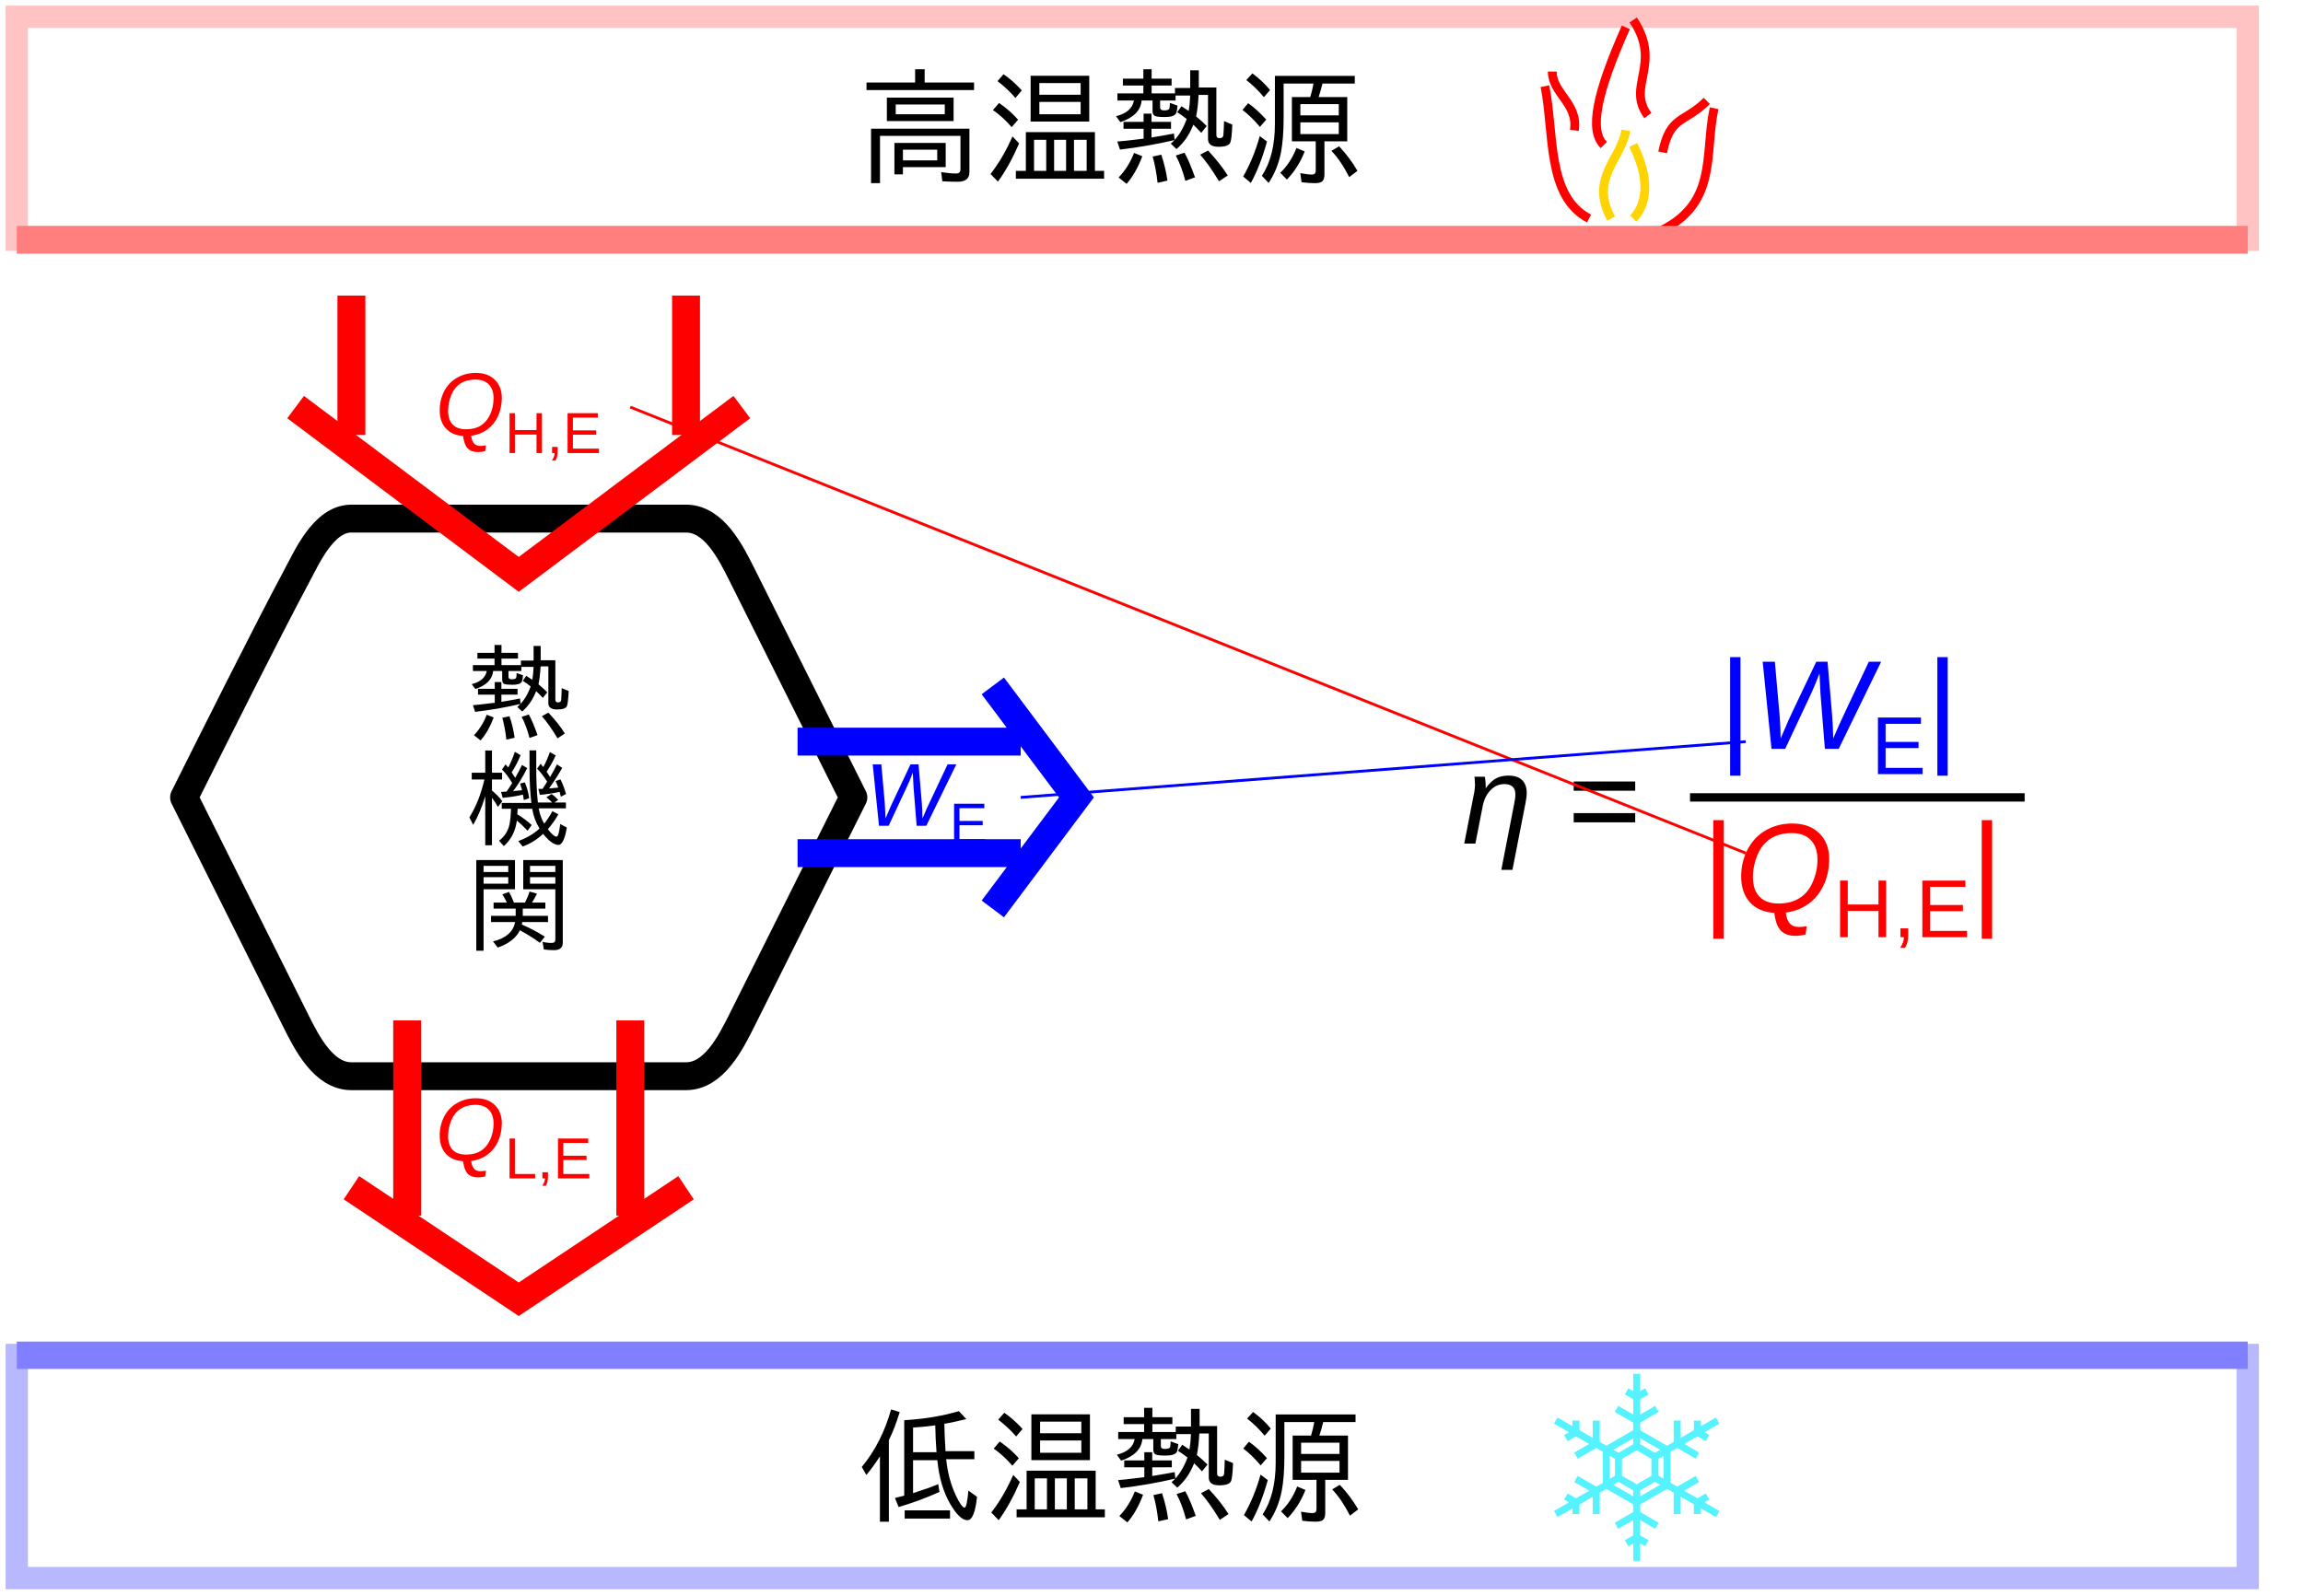 <?xml version="1.0" encoding="UTF-8"?>
<svg xmlns="http://www.w3.org/2000/svg" xmlns:xlink="http://www.w3.org/1999/xlink" width="205.938pt" height="142.732pt" viewBox="0 0 205.938 142.732" version="1.2">
<defs>
<clipPath id="clip1">
  <path d="M 0 0 L 203 0 L 203 142.73 L 0 142.73 Z M 0 0 "/>
</clipPath>
<clipPath id="clip3">
  <path d="M 0.5 0.5 L 202.117 0.5 L 202.117 23 L 0.5 23 Z M 0.5 0.5 "/>
</clipPath>
<clipPath id="clip4">
  <path d="M 0.5 120 L 202.117 120 L 202.117 142.23 L 0.5 142.23 Z M 0.5 120 "/>
</clipPath>
<clipPath id="clip5">
  <path d="M 138 0.5 L 150 0.5 L 150 18 L 138 18 Z M 138 0.5 "/>
</clipPath>
<clipPath id="clip6">
  <path d="M 141 0.5 L 152 0.5 L 152 15 L 141 15 Z M 141 0.5 "/>
</clipPath>
<clipPath id="clip7">
  <path d="M 0.5 20 L 202.117 20 L 202.117 23 L 0.5 23 Z M 0.5 20 "/>
</clipPath>
<clipPath id="clip8">
  <path d="M 0.5 120 L 202.117 120 L 202.117 123 L 0.5 123 Z M 0.5 120 "/>
</clipPath>
<clipPath id="clip2">
  <rect x="0" y="0" width="203" height="143"/>
</clipPath>
<g id="surface5" clip-path="url(#clip2)">
<path style="fill:none;stroke-width:3.75;stroke-linecap:butt;stroke-linejoin:round;stroke:rgb(0%,0%,0%);stroke-opacity:1;stroke-miterlimit:4;" d="M 91.498 68.999 L 46.5 68.999 C 42.749 68.999 40.501 74.248 39.18 76.672 C 35.253 83.999 27.75 98.998 23.999 106.5 L 38.998 136.499 C 40.501 139.499 42.749 144.001 46.5 144.001 L 91.498 144.001 C 95.249 144.001 97.498 139.499 99.001 136.499 C 102.752 129.002 110.249 113.997 114 106.5 L 99.001 76.502 C 97.498 73.502 95.249 68.999 91.498 68.999 Z M 91.498 68.999 " transform="matrix(0.665,0,0,0.665,0.5,0.502)"/>
<g clip-path="url(#clip3)" clip-rule="nonzero">
<path style="fill:none;stroke-width:3;stroke-linecap:butt;stroke-linejoin:miter;stroke:rgb(100%,76.469%,76.469%);stroke-opacity:1;stroke-miterlimit:4;" d="M 1.503 1.5 L 301.499 1.5 L 301.499 31.499 L 1.503 31.499 Z M 1.503 1.5 " transform="matrix(0.665,0,0,0.665,0.5,0.502)"/>
</g>
<g clip-path="url(#clip4)" clip-rule="nonzero">
<path style="fill:none;stroke-width:3;stroke-linecap:butt;stroke-linejoin:miter;stroke:rgb(72.156%,72.156%,100%);stroke-opacity:1;stroke-miterlimit:4;" d="M 1.503 181.502 L 301.499 181.502 L 301.499 211.501 L 1.503 211.501 Z M 1.503 181.502 " transform="matrix(0.665,0,0,0.665,0.5,0.502)"/>
</g>
<path style="fill:none;stroke-width:3.75;stroke-linecap:butt;stroke-linejoin:miter;stroke:rgb(100%,0%,0%);stroke-opacity:1;stroke-miterlimit:4;" d="M 38.998 54 L 69.002 76.502 L 99.001 54 " transform="matrix(0.665,0,0,0.665,0.5,0.502)"/>
<path style="fill:none;stroke-width:3.75;stroke-linecap:butt;stroke-linejoin:miter;stroke:rgb(100%,0%,0%);stroke-opacity:1;stroke-miterlimit:4;" d="M 46.5 57.752 L 46.5 39.001 " transform="matrix(0.665,0,0,0.665,0.5,0.502)"/>
<path style="fill:none;stroke-width:3.75;stroke-linecap:butt;stroke-linejoin:miter;stroke:rgb(100%,0%,0%);stroke-opacity:1;stroke-miterlimit:4;" d="M 91.498 57.752 L 91.498 39.001 " transform="matrix(0.665,0,0,0.665,0.5,0.502)"/>
<path style="fill:none;stroke-width:3.75;stroke-linecap:butt;stroke-linejoin:miter;stroke:rgb(100%,0%,0%);stroke-opacity:1;stroke-miterlimit:4;" d="M 46.5 159.001 L 69.002 174 L 91.498 159.001 " transform="matrix(0.665,0,0,0.665,0.5,0.502)"/>
<path style=" stroke:none;fill-rule:nonzero;fill:rgb(0%,0%,0%);fill-opacity:1;" d="M 84.566 12.785 L 84.566 14.949 L 80.742 14.949 L 80.742 15.594 L 79.98 15.594 L 79.98 12.785 Z M 83.809 13.387 L 80.742 13.387 L 80.742 14.344 L 83.809 14.344 Z M 82.684 7.379 L 87.102 7.379 L 87.102 8.055 L 77.484 8.055 L 77.484 7.379 L 81.832 7.379 L 81.832 6.195 L 82.684 6.195 Z M 85.273 8.73 L 85.273 10.832 L 79.305 10.832 L 79.305 8.73 Z M 80.098 9.344 L 80.098 10.219 L 84.484 10.219 L 84.484 9.344 Z M 86.688 11.508 L 86.688 15.406 C 86.688 15.973 86.336 16.258 85.637 16.258 C 85.18 16.258 84.723 16.242 84.266 16.215 L 84.16 15.395 C 84.695 15.48 85.137 15.52 85.492 15.52 C 85.754 15.52 85.887 15.395 85.887 15.145 L 85.887 12.152 L 78.691 12.152 L 78.691 16.383 L 77.891 16.383 L 77.891 11.508 Z M 86.688 11.508 "/>
<path style=" stroke:none;fill-rule:nonzero;fill:rgb(0%,0%,0%);fill-opacity:1;" d="M 97.402 6.777 L 97.402 10.871 L 92.16 10.871 L 92.16 6.777 Z M 92.941 7.43 L 92.941 8.473 L 96.633 8.473 L 96.633 7.43 Z M 92.941 9.117 L 92.941 10.219 L 96.633 10.219 L 96.633 9.117 Z M 97.91 11.82 L 97.91 15.281 L 98.73 15.281 L 98.73 15.988 L 90.84 15.988 L 90.84 15.281 L 91.734 15.281 L 91.734 11.82 Z M 92.465 12.504 L 92.465 15.281 L 93.555 15.281 L 93.555 12.504 Z M 97.172 15.281 L 97.172 12.504 L 96.039 12.504 L 96.039 15.281 Z M 94.262 12.504 L 94.262 15.281 L 95.332 15.281 L 95.332 12.504 Z M 90.801 8.762 C 90.367 8.25 89.836 7.75 89.199 7.254 L 89.738 6.641 C 90.305 7.031 90.852 7.512 91.371 8.086 Z M 90.465 11.371 C 89.938 10.762 89.379 10.254 88.793 9.844 L 89.332 9.211 C 89.992 9.66 90.562 10.16 91.039 10.707 Z M 88.574 15.562 C 89.301 14.633 89.957 13.516 90.539 12.203 L 91.133 12.828 C 90.551 14.172 89.918 15.312 89.238 16.246 Z M 88.574 15.562 "/>
<path style=" stroke:none;fill-rule:nonzero;fill:rgb(0%,0%,0%);fill-opacity:1;" d="M 106.43 7.867 L 106.43 6.289 L 107.199 6.289 L 107.199 7.828 L 108.77 7.828 L 108.77 12.059 C 108.77 12.262 108.863 12.359 109.051 12.359 C 109.25 12.359 109.367 12.281 109.395 12.121 C 109.422 11.781 109.441 11.352 109.457 10.832 L 110.195 11.145 C 110.16 12.004 110.102 12.535 110.02 12.742 C 109.914 13 109.559 13.129 108.957 13.129 C 108.336 13.129 108.023 12.898 108.023 12.434 L 108.023 8.492 L 107.18 8.492 C 107.145 9.242 107.07 9.883 106.961 10.414 C 107.309 10.699 107.621 10.984 107.906 11.27 L 107.418 11.883 C 107.203 11.648 106.965 11.402 106.711 11.152 C 106.703 11.176 106.684 11.223 106.648 11.301 C 106.316 12.117 105.832 12.797 105.203 13.336 L 104.695 12.848 C 105.289 12.344 105.766 11.609 106.117 10.645 C 105.809 10.395 105.52 10.195 105.266 10.039 L 105.652 9.5 C 105.719 9.543 105.824 9.613 105.965 9.707 C 106.129 9.82 106.238 9.895 106.297 9.926 C 106.363 9.547 106.41 9.086 106.43 8.543 L 105.121 8.543 L 105.121 8.992 L 103.738 8.992 L 103.738 9.613 C 103.738 9.789 103.855 9.875 104.094 9.875 C 104.348 9.875 104.504 9.828 104.559 9.73 C 104.594 9.625 104.613 9.449 104.613 9.199 L 105.297 9.449 C 105.27 9.789 105.227 10.02 105.164 10.145 C 105.043 10.359 104.715 10.469 104.176 10.469 C 103.73 10.469 103.43 10.438 103.281 10.375 C 103.137 10.305 103.062 10.156 103.062 9.926 L 103.062 8.992 L 102.086 8.992 C 102.004 9.887 101.367 10.531 100.184 10.926 L 99.797 10.395 C 100.738 10.16 101.273 9.691 101.398 8.992 L 99.922 8.992 L 99.922 8.355 L 102.242 8.355 L 102.242 7.648 L 100.41 7.648 L 100.41 7.035 L 102.242 7.035 L 102.242 6.195 L 102.98 6.195 L 102.98 7.035 L 104.766 7.035 L 104.766 7.648 L 102.98 7.648 L 102.98 8.355 L 105.07 8.355 L 105.07 7.867 Z M 102.262 10.902 L 102.262 10.164 L 102.969 10.164 L 102.969 10.902 L 104.715 10.902 L 104.715 11.516 L 102.969 11.516 L 102.969 12.297 C 103.973 12.133 104.645 12.016 104.977 11.941 L 105.039 12.527 C 103.43 12.898 101.801 13.188 100.152 13.379 L 99.91 12.66 C 100.426 12.621 101.035 12.555 101.742 12.465 L 102.262 12.402 L 102.262 11.516 L 100.465 11.516 L 100.465 10.902 Z M 100.027 15.875 C 100.613 15.266 101.078 14.531 101.41 13.68 L 102.148 13.973 C 101.766 14.988 101.297 15.812 100.742 16.445 Z M 103.512 16.352 C 103.426 15.527 103.281 14.746 103.074 14.004 L 103.844 13.836 C 104.094 14.57 104.273 15.344 104.395 16.152 Z M 105.996 16.176 C 105.766 15.297 105.48 14.539 105.141 13.91 L 105.922 13.66 C 106.203 14.156 106.516 14.895 106.859 15.863 Z M 109.008 16.215 C 108.41 15.227 107.852 14.434 107.324 13.836 L 108.023 13.461 C 108.75 14.238 109.336 14.984 109.789 15.695 Z M 109.008 16.215 "/>
<path style=" stroke:none;fill-rule:nonzero;fill:rgb(0%,0%,0%);fill-opacity:1;" d="M 117.914 8.68 L 120.473 8.68 L 120.473 12.641 L 118.434 12.641 L 118.434 15.602 C 118.434 15.914 118.363 16.125 118.215 16.238 C 118.098 16.332 117.879 16.383 117.562 16.383 C 117.211 16.383 116.824 16.355 116.387 16.301 L 116.273 15.488 C 116.73 15.57 117.078 15.613 117.32 15.613 C 117.543 15.613 117.656 15.496 117.656 15.262 L 117.656 12.641 L 115.523 12.641 L 115.523 8.68 L 117.164 8.68 C 117.281 8.305 117.379 7.906 117.457 7.473 L 114.785 7.473 L 114.785 10.52 C 114.785 11.773 114.703 12.812 114.547 13.637 C 114.352 14.637 113.984 15.547 113.445 16.363 L 112.84 15.727 C 113.617 14.551 114.004 13 114.004 11.082 L 114.004 6.785 L 121.148 6.785 L 121.148 7.473 L 118.258 7.473 C 118.137 7.957 118.023 8.363 117.914 8.68 Z M 119.715 9.312 L 116.281 9.312 L 116.281 10.32 L 119.715 10.32 Z M 116.281 10.945 L 116.281 11.996 L 119.715 11.996 L 119.715 10.945 Z M 112.664 11.352 C 112.191 10.777 111.672 10.27 111.105 9.832 L 111.613 9.23 C 112.156 9.613 112.691 10.102 113.227 10.695 Z M 113.02 8.691 C 112.531 8.102 112.008 7.594 111.449 7.16 L 111.988 6.566 C 112.59 7.004 113.117 7.5 113.57 8.055 Z M 111.168 15.789 C 111.781 14.715 112.277 13.512 112.652 12.172 L 113.297 12.66 C 112.887 14.137 112.406 15.371 111.852 16.363 Z M 114.484 15.457 C 115.102 14.871 115.582 14.129 115.93 13.234 L 116.668 13.547 C 116.285 14.523 115.754 15.363 115.074 16.062 Z M 120.648 15.844 C 120.164 14.879 119.633 14.098 119.059 13.492 L 119.746 13.086 C 120.375 13.754 120.922 14.484 121.387 15.281 Z M 120.648 15.844 "/>
<path style=" stroke:none;fill-rule:nonzero;fill:rgb(0%,0%,0%);fill-opacity:1;" d="M 79.484 128.812 L 79.484 136.109 L 78.684 136.109 L 78.684 130.27 C 78.262 130.922 77.855 131.473 77.469 131.93 L 77.062 131.215 C 78.246 129.785 79.121 128.07 79.684 126.066 L 80.453 126.305 C 80.16 127.262 79.84 128.102 79.484 128.812 Z M 80.859 127.035 L 81.148 127.012 C 82.824 126.898 84.355 126.633 85.742 126.223 L 86.41 126.93 C 85.75 127.098 85.094 127.238 84.445 127.355 C 84.457 128.105 84.492 128.895 84.547 129.715 L 84.547 129.801 L 87.129 129.801 L 87.129 130.52 L 84.609 130.52 C 84.727 131.703 85.016 132.785 85.473 133.762 C 85.82 134.488 86.078 134.852 86.254 134.852 C 86.391 134.852 86.504 134.344 86.598 133.324 L 87.367 133.887 C 87.219 135.277 86.934 135.977 86.512 135.977 C 86.047 135.977 85.531 135.488 84.965 134.512 C 84.348 133.445 83.965 132.145 83.82 130.609 L 81.648 130.609 L 81.648 133.555 C 82.566 133.262 83.32 132.996 83.902 132.754 L 84.008 133.449 C 82.855 133.969 81.641 134.422 80.359 134.801 L 80.027 133.988 C 80.445 133.887 80.727 133.816 80.859 133.781 Z M 83.633 127.492 C 82.918 127.59 82.254 127.656 81.648 127.691 L 81.648 129.895 L 83.746 129.895 C 83.688 129.152 83.645 128.352 83.633 127.492 Z M 80.898 135.094 L 84.953 135.094 L 84.953 135.832 L 80.898 135.832 Z M 80.898 135.094 "/>
<path style=" stroke:none;fill-rule:nonzero;fill:rgb(0%,0%,0%);fill-opacity:1;" d="M 97.465 126.504 L 97.465 130.602 L 92.227 130.602 L 92.227 126.504 Z M 93.008 127.16 L 93.008 128.199 L 96.695 128.199 L 96.695 127.16 Z M 93.008 128.844 L 93.008 129.945 L 96.695 129.945 L 96.695 128.844 Z M 97.977 131.547 L 97.977 135.008 L 98.797 135.008 L 98.797 135.715 L 90.906 135.715 L 90.906 135.008 L 91.801 135.008 L 91.801 131.547 Z M 92.527 132.234 L 92.527 135.008 L 93.621 135.008 L 93.621 132.234 Z M 97.238 135.008 L 97.238 132.234 L 96.105 132.234 L 96.105 135.008 Z M 94.328 132.234 L 94.328 135.008 L 95.398 135.008 L 95.398 132.234 Z M 90.863 128.488 C 90.434 127.977 89.898 127.477 89.262 126.98 L 89.805 126.367 C 90.371 126.758 90.918 127.238 91.438 127.812 Z M 90.531 131.102 C 90.004 130.492 89.445 129.98 88.859 129.57 L 89.398 128.938 C 90.055 129.391 90.625 129.887 91.105 130.434 Z M 88.641 135.289 C 89.367 134.363 90.023 133.242 90.605 131.93 L 91.199 132.555 C 90.613 133.902 89.984 135.039 89.305 135.977 Z M 88.641 135.289 "/>
<path style=" stroke:none;fill-rule:nonzero;fill:rgb(0%,0%,0%);fill-opacity:1;" d="M 106.5 127.598 L 106.5 126.016 L 107.27 126.016 L 107.27 127.555 L 108.836 127.555 L 108.836 131.785 C 108.836 131.988 108.93 132.086 109.117 132.086 C 109.32 132.086 109.434 132.008 109.461 131.848 C 109.488 131.512 109.508 131.078 109.523 130.559 L 110.262 130.871 C 110.227 131.73 110.168 132.266 110.086 132.473 C 109.98 132.73 109.629 132.855 109.027 132.855 C 108.402 132.855 108.09 132.625 108.09 132.16 L 108.09 128.219 L 107.246 128.219 C 107.211 128.969 107.137 129.609 107.027 130.145 C 107.375 130.43 107.688 130.711 107.977 130.996 L 107.488 131.609 C 107.27 131.375 107.035 131.129 106.781 130.883 C 106.773 130.902 106.75 130.953 106.719 131.027 C 106.383 131.848 105.902 132.523 105.273 133.066 L 104.762 132.574 C 105.359 132.07 105.832 131.336 106.188 130.371 C 105.875 130.121 105.59 129.922 105.336 129.77 L 105.719 129.227 C 105.785 129.27 105.891 129.34 106.031 129.438 C 106.199 129.547 106.305 129.621 106.363 129.656 C 106.43 129.273 106.477 128.812 106.5 128.273 L 105.188 128.273 L 105.188 128.719 L 103.805 128.719 L 103.805 129.344 C 103.805 129.516 103.922 129.602 104.16 129.602 C 104.414 129.602 104.57 129.555 104.629 129.457 C 104.66 129.352 104.68 129.176 104.68 128.926 L 105.367 129.176 C 105.336 129.516 105.293 129.746 105.23 129.871 C 105.109 130.09 104.785 130.195 104.242 130.195 C 103.797 130.195 103.5 130.164 103.348 130.102 C 103.203 130.035 103.129 129.883 103.129 129.656 L 103.129 128.719 L 102.152 128.719 C 102.07 129.613 101.434 130.258 100.25 130.652 L 99.867 130.121 C 100.805 129.887 101.344 129.422 101.465 128.719 L 99.992 128.719 L 99.992 128.086 L 102.309 128.086 L 102.309 127.379 L 100.48 127.379 L 100.48 126.766 L 102.309 126.766 L 102.309 125.922 L 103.047 125.922 L 103.047 126.766 L 104.836 126.766 L 104.836 127.379 L 103.047 127.379 L 103.047 128.086 L 105.137 128.086 L 105.137 127.598 Z M 102.328 130.633 L 102.328 129.895 L 103.035 129.895 L 103.035 130.633 L 104.785 130.633 L 104.785 131.246 L 103.035 131.246 L 103.035 132.023 C 104.039 131.859 104.711 131.742 105.043 131.672 L 105.105 132.254 C 103.496 132.629 101.867 132.914 100.219 133.105 L 99.98 132.391 C 100.492 132.348 101.102 132.281 101.809 132.191 L 102.328 132.129 L 102.328 131.246 L 100.531 131.246 L 100.531 130.633 Z M 100.094 135.602 C 100.684 134.992 101.145 134.262 101.477 133.406 L 102.215 133.699 C 101.832 134.719 101.367 135.543 100.812 136.172 Z M 103.578 136.078 C 103.492 135.258 103.348 134.473 103.141 133.73 L 103.91 133.562 C 104.16 134.301 104.34 135.07 104.461 135.883 Z M 106.062 135.902 C 105.832 135.023 105.547 134.27 105.211 133.637 L 105.988 133.387 C 106.273 133.887 106.586 134.621 106.926 135.59 Z M 109.078 135.945 C 108.48 134.953 107.918 134.16 107.395 133.562 L 108.09 133.188 C 108.816 133.965 109.406 134.711 109.855 135.426 Z M 109.078 135.945 "/>
<path style=" stroke:none;fill-rule:nonzero;fill:rgb(0%,0%,0%);fill-opacity:1;" d="M 117.98 128.406 L 120.539 128.406 L 120.539 132.367 L 118.504 132.367 L 118.504 135.332 C 118.504 135.645 118.43 135.852 118.285 135.965 C 118.164 136.062 117.945 136.109 117.629 136.109 C 117.281 136.109 116.891 136.082 116.453 136.027 L 116.34 135.215 C 116.797 135.301 117.145 135.34 117.391 135.34 C 117.609 135.34 117.723 135.227 117.723 134.988 L 117.723 132.367 L 115.59 132.367 L 115.59 128.406 L 117.234 128.406 C 117.352 128.031 117.445 127.633 117.523 127.199 L 114.852 127.199 L 114.852 130.246 C 114.852 131.504 114.773 132.543 114.613 133.367 C 114.418 134.363 114.051 135.273 113.512 136.09 L 112.91 135.457 C 113.684 134.277 114.074 132.73 114.074 130.809 L 114.074 126.516 L 121.215 126.516 L 121.215 127.199 L 118.324 127.199 C 118.207 127.688 118.09 128.09 117.98 128.406 Z M 119.781 129.043 L 116.348 129.043 L 116.348 130.051 L 119.781 130.051 Z M 116.348 130.672 L 116.348 131.723 L 119.781 131.723 L 119.781 130.672 Z M 112.73 131.078 C 112.258 130.504 111.738 129.996 111.172 129.562 L 111.684 128.957 C 112.223 129.34 112.758 129.828 113.293 130.422 Z M 113.086 128.418 C 112.598 127.828 112.078 127.32 111.516 126.887 L 112.055 126.297 C 112.66 126.734 113.184 127.23 113.637 127.781 Z M 111.234 135.52 C 111.852 134.445 112.348 133.238 112.723 131.898 L 113.367 132.391 C 112.957 133.867 112.473 135.098 111.922 136.09 Z M 114.551 135.184 C 115.168 134.598 115.648 133.855 115.996 132.961 L 116.734 133.273 C 116.352 134.25 115.82 135.09 115.145 135.789 Z M 120.715 135.57 C 120.23 134.609 119.699 133.824 119.125 133.219 L 119.812 132.816 C 120.441 133.48 120.988 134.215 121.453 135.008 Z M 120.715 135.57 "/>
<path style="fill:none;stroke-width:3.75;stroke-linecap:butt;stroke-linejoin:miter;stroke:rgb(100%,0%,0%);stroke-opacity:1;stroke-miterlimit:4;" d="M 84.001 136.499 L 84.001 162.752 " transform="matrix(0.665,0,0,0.665,0.5,0.502)"/>
<path style="fill:none;stroke-width:3.75;stroke-linecap:butt;stroke-linejoin:miter;stroke:rgb(100%,0%,0%);stroke-opacity:1;stroke-miterlimit:4;" d="M 53.997 162.752 L 53.997 136.499 " transform="matrix(0.665,0,0,0.665,0.5,0.502)"/>
<path style=" stroke:none;fill-rule:nonzero;fill:rgb(0%,0%,0%);fill-opacity:1;" d="M 47.715 59.086 L 47.715 57.777 L 48.348 57.777 L 48.348 59.055 L 49.66 59.055 L 49.66 62.578 C 49.66 62.746 49.738 62.828 49.898 62.828 C 50.062 62.828 50.156 62.762 50.18 62.633 C 50.203 62.348 50.223 61.984 50.23 61.551 L 50.855 61.809 C 50.816 62.531 50.766 62.973 50.699 63.141 C 50.617 63.355 50.32 63.461 49.816 63.461 C 49.297 63.461 49.035 63.273 49.035 62.891 L 49.035 59.605 L 48.34 59.605 C 48.309 60.23 48.246 60.766 48.152 61.207 C 48.441 61.449 48.703 61.691 48.941 61.926 L 48.535 62.422 C 48.363 62.23 48.164 62.027 47.945 61.82 C 47.938 61.84 47.918 61.883 47.891 61.945 C 47.613 62.625 47.215 63.191 46.695 63.641 L 46.258 63.234 C 46.762 62.812 47.164 62.203 47.453 61.402 C 47.199 61.195 46.961 61.027 46.746 60.895 L 47.059 60.449 C 47.113 60.484 47.199 60.539 47.32 60.625 C 47.457 60.715 47.551 60.773 47.602 60.801 C 47.656 60.484 47.695 60.098 47.715 59.648 L 46.621 59.648 L 46.621 60.02 L 45.469 60.02 L 45.469 60.539 C 45.469 60.688 45.566 60.758 45.77 60.758 C 45.98 60.758 46.105 60.719 46.156 60.633 C 46.18 60.551 46.195 60.406 46.195 60.199 L 46.77 60.406 C 46.746 60.691 46.707 60.883 46.652 60.988 C 46.555 61.164 46.281 61.25 45.832 61.25 C 45.465 61.25 45.219 61.227 45.094 61.176 C 44.969 61.121 44.906 60.996 44.906 60.801 L 44.906 60.02 L 44.098 60.02 C 44.027 60.766 43.496 61.301 42.508 61.633 L 42.184 61.195 C 42.965 60.996 43.414 60.602 43.523 60.02 L 42.289 60.02 L 42.289 59.492 L 44.223 59.492 L 44.223 58.91 L 42.691 58.91 L 42.691 58.391 L 44.223 58.391 L 44.223 57.691 L 44.844 57.691 L 44.844 58.391 L 46.32 58.391 L 46.32 58.91 L 44.844 58.91 L 44.844 59.492 L 46.582 59.492 L 46.582 59.086 Z M 44.242 61.613 L 44.242 61.008 L 44.836 61.008 L 44.836 61.613 L 46.281 61.613 L 46.281 62.133 L 44.836 62.133 L 44.836 62.777 C 45.672 62.641 46.227 62.535 46.5 62.477 L 46.551 62.965 C 45.211 63.277 43.859 63.512 42.484 63.672 L 42.289 63.078 C 42.707 63.043 43.215 62.988 43.805 62.91 L 44.242 62.859 L 44.242 62.133 L 42.746 62.133 L 42.746 61.613 Z M 42.383 65.762 C 42.871 65.25 43.254 64.637 43.523 63.93 L 44.148 64.172 C 43.828 65.023 43.438 65.707 42.973 66.227 Z M 45.281 66.156 C 45.203 65.465 45.086 64.812 44.918 64.199 L 45.562 64.066 C 45.77 64.668 45.922 65.309 46.02 65.988 Z M 47.352 66.008 C 47.164 65.277 46.926 64.645 46.645 64.117 L 47.289 63.91 C 47.523 64.324 47.781 64.938 48.066 65.75 Z M 49.855 66.043 C 49.363 65.211 48.895 64.551 48.453 64.066 L 49.035 63.742 C 49.645 64.387 50.137 65.008 50.512 65.605 Z M 49.855 66.043 "/>
<path style=" stroke:none;fill-rule:nonzero;fill:rgb(0%,0%,0%);fill-opacity:1;" d="M 47.516 71.82 C 47.406 70.977 47.352 69.938 47.352 68.703 L 47.352 67.121 L 47.953 67.121 L 47.953 68.621 C 47.953 69.805 47.996 70.797 48.078 71.594 L 48.098 71.781 L 49.379 71.781 C 49.184 71.586 49.008 71.434 48.859 71.312 L 49.328 71.02 C 49.504 71.145 49.703 71.324 49.918 71.551 L 49.574 71.781 L 50.605 71.781 L 50.605 72.301 L 48.172 72.301 C 48.262 72.816 48.426 73.273 48.66 73.672 C 48.895 73.398 49.141 73.023 49.398 72.551 L 49.93 72.84 C 49.664 73.312 49.352 73.754 48.984 74.172 C 49.008 74.207 49.035 74.234 49.055 74.254 C 49.367 74.645 49.602 74.836 49.762 74.836 C 49.902 74.836 50.012 74.461 50.094 73.703 L 50.688 74.027 C 50.508 75.059 50.258 75.574 49.941 75.574 C 49.551 75.574 49.094 75.246 48.566 74.586 C 48.02 75.098 47.406 75.477 46.738 75.719 L 46.344 75.23 C 47.09 74.961 47.727 74.586 48.246 74.109 C 47.914 73.574 47.695 72.988 47.59 72.34 L 46.289 72.34 C 46.281 72.363 46.281 72.41 46.281 72.488 C 46.281 72.508 46.273 72.629 46.258 72.84 C 46.723 73.117 47.152 73.438 47.547 73.797 L 47.176 74.305 C 46.824 73.934 46.508 73.629 46.219 73.391 C 46.094 74.344 45.703 75.102 45.055 75.68 L 44.625 75.199 C 45.148 74.801 45.465 74.281 45.582 73.641 C 45.637 73.336 45.676 72.902 45.699 72.34 L 44.867 72.34 L 44.867 71.82 Z M 43.391 71.219 C 43.09 72.211 42.73 73.066 42.309 73.785 L 41.977 73.109 C 42.57 72.148 43.02 71.02 43.316 69.723 L 42.184 69.723 L 42.184 69.117 L 43.391 69.117 L 43.391 67.133 L 43.992 67.133 L 43.992 69.117 L 44.898 69.117 L 44.898 69.723 L 43.992 69.723 L 43.992 70.711 C 44.34 70.996 44.648 71.312 44.918 71.664 L 44.523 72.176 C 44.391 71.922 44.215 71.648 43.992 71.363 L 43.992 75.605 L 43.391 75.605 Z M 45.801 70.035 C 45.496 69.527 45.191 69.125 44.887 68.828 L 45.207 68.371 C 45.242 68.41 45.324 68.504 45.449 68.652 C 45.668 68.23 45.867 67.762 46.039 67.246 L 46.551 67.551 C 46.32 68.117 46.055 68.629 45.75 69.078 C 45.797 69.148 45.855 69.238 45.926 69.348 C 46.004 69.469 46.051 69.543 46.07 69.578 C 46.305 69.168 46.508 68.781 46.676 68.422 L 47.145 68.703 C 46.746 69.5 46.328 70.188 45.887 70.762 C 46.168 70.734 46.43 70.707 46.676 70.68 C 46.676 70.664 46.672 70.641 46.664 70.605 C 46.637 70.496 46.586 70.32 46.508 70.086 L 46.934 69.98 C 47.129 70.453 47.258 70.926 47.32 71.395 L 46.84 71.562 C 46.832 71.547 46.82 71.457 46.801 71.293 C 46.785 71.203 46.77 71.129 46.758 71.074 C 46.273 71.199 45.668 71.297 44.949 71.363 L 44.805 70.832 C 44.836 70.828 44.898 70.824 44.98 70.824 C 45.047 70.82 45.102 70.812 45.137 70.812 C 45.203 70.812 45.262 70.812 45.301 70.801 L 45.336 70.75 C 45.438 70.613 45.594 70.375 45.801 70.035 Z M 48.93 69.918 C 48.617 69.43 48.316 69.039 48.027 68.754 L 48.348 68.309 C 48.363 68.328 48.402 68.379 48.465 68.465 C 48.512 68.52 48.551 68.566 48.59 68.609 C 48.828 68.152 49.023 67.703 49.172 67.27 L 49.691 67.57 C 49.445 68.105 49.176 68.59 48.879 69.023 C 48.996 69.199 49.102 69.355 49.191 69.504 C 49.379 69.188 49.582 68.805 49.805 68.371 L 50.273 68.684 C 49.988 69.203 49.598 69.816 49.098 70.523 C 49.457 70.496 49.73 70.469 49.918 70.449 C 49.84 70.227 49.762 70.035 49.68 69.867 L 50.117 69.711 C 50.305 70.078 50.469 70.516 50.617 71.02 L 50.156 71.262 C 50.141 71.219 50.117 71.133 50.086 71 C 50.062 70.926 50.051 70.871 50.043 70.832 C 49.441 70.961 48.852 71.047 48.277 71.094 L 48.141 70.562 C 48.312 70.562 48.438 70.562 48.516 70.562 C 48.695 70.293 48.832 70.078 48.93 69.918 Z M 48.93 69.918 "/>
<path style=" stroke:none;fill-rule:nonzero;fill:rgb(0%,0%,0%);fill-opacity:1;" d="M 46.051 76.93 L 46.051 79.539 L 43.242 79.539 L 43.242 85.039 L 42.59 85.039 L 42.59 76.93 Z M 43.242 77.449 L 43.242 78 L 45.449 78 L 45.449 77.449 Z M 43.242 78.457 L 43.242 79.039 L 45.449 79.039 L 45.449 78.457 Z M 50.324 76.93 L 50.324 84.32 C 50.324 84.762 50.066 84.988 49.555 84.988 C 49.215 84.988 48.906 84.965 48.629 84.926 L 48.516 84.238 C 48.758 84.309 49.035 84.344 49.348 84.344 C 49.555 84.344 49.66 84.234 49.66 84.02 L 49.66 79.539 L 46.789 79.539 L 46.789 76.93 Z M 47.395 77.449 L 47.395 78 L 49.66 78 L 49.66 77.449 Z M 47.395 78.457 L 47.395 79.039 L 49.66 79.039 L 49.66 78.457 Z M 45.324 80.734 C 45.227 80.504 45.09 80.262 44.918 79.996 L 45.52 79.777 C 45.668 80.035 45.812 80.355 45.957 80.734 L 46.945 80.734 C 47.133 80.367 47.27 80.039 47.352 79.746 L 48.016 79.934 C 47.844 80.281 47.695 80.547 47.57 80.734 L 48.766 80.734 L 48.766 81.273 L 46.746 81.273 L 46.746 81.918 L 49.004 81.918 L 49.004 82.473 L 46.707 82.473 C 46.699 82.508 46.684 82.582 46.664 82.699 C 47.332 82.977 48.016 83.34 48.723 83.781 L 48.277 84.332 C 47.742 83.938 47.176 83.582 46.582 83.262 C 46.582 83.254 46.562 83.242 46.52 83.219 C 46.504 83.215 46.492 83.211 46.488 83.211 C 46.156 83.895 45.496 84.41 44.512 84.758 L 44.086 84.207 C 45.242 83.922 45.898 83.344 46.062 82.473 L 43.91 82.473 L 43.91 81.918 L 46.113 81.918 L 46.113 81.273 L 44.137 81.273 L 44.137 80.734 Z M 45.324 80.734 "/>
<path style="fill:none;stroke-width:0.943;stroke-linecap:square;stroke-linejoin:round;stroke:rgb(32.941%,95.293%,100%);stroke-opacity:1;stroke-miterlimit:4;" d="M 219.335 201.321 L 215.249 198.967 L 215.249 194.247 L 219.335 191.893 L 223.415 194.247 L 223.415 198.967 Z M 219.335 201.321 " transform="matrix(0.665,0,0,0.665,0.5,0.502)"/>
<path style="fill:none;stroke-width:0.943;stroke-linecap:butt;stroke-linejoin:miter;stroke:rgb(32.941%,95.293%,100%);stroke-opacity:1;stroke-miterlimit:4;" d="M 219.335 184.033 L 219.335 194.095 " transform="matrix(0.665,0,0,0.665,0.5,0.502)"/>
<path style="fill:none;stroke-width:0.943;stroke-linecap:butt;stroke-linejoin:miter;stroke:rgb(32.941%,95.293%,100%);stroke-opacity:1;stroke-miterlimit:4;" d="M 221.513 197.863 L 230.219 202.895 " transform="matrix(0.665,0,0,0.665,0.5,0.502)"/>
<path style="fill:none;stroke-width:0.943;stroke-linecap:butt;stroke-linejoin:miter;stroke:rgb(32.941%,95.293%,100%);stroke-opacity:1;stroke-miterlimit:4;" d="M 217.157 197.863 L 208.445 202.895 " transform="matrix(0.665,0,0,0.665,0.5,0.502)"/>
<path style="fill:none;stroke-width:0.943;stroke-linecap:butt;stroke-linejoin:miter;stroke:rgb(32.941%,95.293%,100%);stroke-opacity:1;stroke-miterlimit:4;" d="M 217.973 186.392 L 219.335 187.179 L 220.697 186.392 " transform="matrix(0.665,0,0,0.665,0.5,0.502)"/>
<path style="fill:none;stroke-width:0.943;stroke-linecap:butt;stroke-linejoin:miter;stroke:rgb(32.941%,95.293%,100%);stroke-opacity:1;stroke-miterlimit:4;" d="M 216.611 188.752 L 219.335 190.32 L 222.053 188.752 " transform="matrix(0.665,0,0,0.665,0.5,0.502)"/>
<path style="fill:none;stroke-width:0.943;stroke-linecap:butt;stroke-linejoin:miter;stroke:rgb(32.941%,95.293%,100%);stroke-opacity:1;stroke-miterlimit:4;" d="M 217.973 206.822 L 219.335 206.035 L 220.697 206.822 " transform="matrix(0.665,0,0,0.665,0.5,0.502)"/>
<path style="fill:none;stroke-width:0.943;stroke-linecap:butt;stroke-linejoin:miter;stroke:rgb(32.941%,95.293%,100%);stroke-opacity:1;stroke-miterlimit:4;" d="M 216.611 204.468 L 219.335 202.895 L 222.053 204.468 " transform="matrix(0.665,0,0,0.665,0.5,0.502)"/>
<path style="fill:none;stroke-width:0.943;stroke-linecap:butt;stroke-linejoin:miter;stroke:rgb(32.941%,95.293%,100%);stroke-opacity:1;stroke-miterlimit:4;" d="M 211.169 195.034 L 213.893 193.466 L 213.893 190.32 " transform="matrix(0.665,0,0,0.665,0.5,0.502)"/>
<path style="fill:none;stroke-width:0.943;stroke-linecap:butt;stroke-linejoin:miter;stroke:rgb(32.941%,95.293%,100%);stroke-opacity:1;stroke-miterlimit:4;" d="M 211.169 198.18 L 213.893 199.748 L 213.893 202.895 " transform="matrix(0.665,0,0,0.665,0.5,0.502)"/>
<path style="fill:none;stroke-width:0.943;stroke-linecap:butt;stroke-linejoin:miter;stroke:rgb(32.941%,95.293%,100%);stroke-opacity:1;stroke-miterlimit:4;" d="M 227.495 198.18 L 224.777 199.748 L 224.777 202.895 " transform="matrix(0.665,0,0,0.665,0.5,0.502)"/>
<path style="fill:none;stroke-width:0.943;stroke-linecap:butt;stroke-linejoin:miter;stroke:rgb(32.941%,95.293%,100%);stroke-opacity:1;stroke-miterlimit:4;" d="M 224.777 190.32 L 224.777 193.466 L 227.495 195.034 " transform="matrix(0.665,0,0,0.665,0.5,0.502)"/>
<path style="fill:none;stroke-width:0.943;stroke-linecap:butt;stroke-linejoin:miter;stroke:rgb(32.941%,95.293%,100%);stroke-opacity:1;stroke-miterlimit:4;" d="M 209.807 192.68 L 211.169 191.893 L 211.169 190.32 " transform="matrix(0.665,0,0,0.665,0.5,0.502)"/>
<path style="fill:none;stroke-width:0.943;stroke-linecap:butt;stroke-linejoin:miter;stroke:rgb(32.941%,95.293%,100%);stroke-opacity:1;stroke-miterlimit:4;" d="M 227.495 190.32 L 227.495 191.893 L 228.857 192.68 " transform="matrix(0.665,0,0,0.665,0.5,0.502)"/>
<path style="fill:none;stroke-width:0.943;stroke-linecap:butt;stroke-linejoin:miter;stroke:rgb(32.941%,95.293%,100%);stroke-opacity:1;stroke-miterlimit:4;" d="M 209.807 200.535 L 211.169 201.321 L 211.169 202.895 " transform="matrix(0.665,0,0,0.665,0.5,0.502)"/>
<path style="fill:none;stroke-width:0.943;stroke-linecap:butt;stroke-linejoin:miter;stroke:rgb(32.941%,95.293%,100%);stroke-opacity:1;stroke-miterlimit:4;" d="M 227.495 202.895 L 227.495 201.321 L 228.857 200.535 " transform="matrix(0.665,0,0,0.665,0.5,0.502)"/>
<path style="fill:none;stroke-width:0.943;stroke-linecap:butt;stroke-linejoin:miter;stroke:rgb(32.941%,95.293%,100%);stroke-opacity:1;stroke-miterlimit:4;" d="M 219.335 199.437 L 219.335 209.182 " transform="matrix(0.665,0,0,0.665,0.5,0.502)"/>
<path style="fill:none;stroke-width:0.943;stroke-linecap:butt;stroke-linejoin:miter;stroke:rgb(32.941%,95.293%,100%);stroke-opacity:1;stroke-miterlimit:4;" d="M 208.445 190.32 L 217.157 195.351 " transform="matrix(0.665,0,0,0.665,0.5,0.502)"/>
<path style="fill:none;stroke-width:0.943;stroke-linecap:butt;stroke-linejoin:miter;stroke:rgb(32.941%,95.293%,100%);stroke-opacity:1;stroke-miterlimit:4;" d="M 230.219 190.32 L 221.513 195.351 " transform="matrix(0.665,0,0,0.665,0.5,0.502)"/>
<path style="fill:none;stroke-width:0.943;stroke-linecap:square;stroke-linejoin:round;stroke:rgb(32.941%,95.293%,100%);stroke-opacity:1;stroke-miterlimit:4;" d="M 219.335 199.437 L 216.881 198.022 L 216.881 195.192 L 219.335 193.778 L 221.783 195.192 L 221.783 198.022 Z M 219.335 199.437 " transform="matrix(0.665,0,0,0.665,0.5,0.502)"/>
<path style="fill:none;stroke-width:1.187;stroke-linecap:butt;stroke-linejoin:miter;stroke:rgb(100%,0%,0%);stroke-opacity:1;stroke-miterlimit:4;" d="M 229.743 13.805 C 228.369 20.11 230.401 26.931 221.83 30.624 " transform="matrix(0.665,0,0,0.665,0.5,0.502)"/>
<path style="fill:none;stroke-width:1.187;stroke-linecap:butt;stroke-linejoin:miter;stroke:rgb(100%,0%,0%);stroke-opacity:1;stroke-miterlimit:4;" d="M 206.995 10.834 C 208.269 17.321 207.212 25.646 212.924 28.64 " transform="matrix(0.665,0,0,0.665,0.5,0.502)"/>
<g clip-path="url(#clip5)" clip-rule="nonzero">
<path style="fill:none;stroke-width:1.187;stroke-linecap:butt;stroke-linejoin:miter;stroke:rgb(100%,0%,0%);stroke-opacity:1;stroke-miterlimit:4;" d="M 217.873 2.921 C 213.916 11.826 212.924 16.775 214.908 18.748 " transform="matrix(0.665,0,0,0.665,0.5,0.502)"/>
</g>
<path style="fill:none;stroke-width:1.187;stroke-linecap:butt;stroke-linejoin:miter;stroke:rgb(100%,0%,0%);stroke-opacity:1;stroke-miterlimit:4;" d="M 207.981 8.862 C 207.981 11.826 211.498 13.141 210.952 16.775 " transform="matrix(0.665,0,0,0.665,0.5,0.502)"/>
<g clip-path="url(#clip6)" clip-rule="nonzero">
<path style="fill:none;stroke-width:1.187;stroke-linecap:butt;stroke-linejoin:miter;stroke:rgb(100%,0%,0%);stroke-opacity:1;stroke-miterlimit:4;" d="M 218.865 1.935 C 222.822 7.87 217.873 10.834 220.838 14.791 " transform="matrix(0.665,0,0,0.665,0.5,0.502)"/>
</g>
<path style="fill:none;stroke-width:1.187;stroke-linecap:butt;stroke-linejoin:miter;stroke:rgb(100%,0%,0%);stroke-opacity:1;stroke-miterlimit:4;" d="M 228.757 12.819 C 225.786 15.783 223.808 14.791 222.822 19.74 " transform="matrix(0.665,0,0,0.665,0.5,0.502)"/>
<path style="fill:none;stroke-width:1.187;stroke-linecap:butt;stroke-linejoin:miter;stroke:rgb(100%,83.136%,0%);stroke-opacity:1;stroke-miterlimit:4;" d="M 217.873 16.775 C 217.21 20.726 212.959 23.215 215.895 28.64 " transform="matrix(0.665,0,0,0.665,0.5,0.502)"/>
<path style="fill:none;stroke-width:1.187;stroke-linecap:butt;stroke-linejoin:miter;stroke:rgb(100%,83.136%,0%);stroke-opacity:1;stroke-miterlimit:4;" d="M 218.865 18.748 C 221.83 24.683 219.851 27.653 218.865 28.64 " transform="matrix(0.665,0,0,0.665,0.5,0.502)"/>
<g clip-path="url(#clip7)" clip-rule="nonzero">
<path style="fill:none;stroke-width:3.75;stroke-linecap:butt;stroke-linejoin:miter;stroke:rgb(100%,49.803%,49.803%);stroke-opacity:1;stroke-miterlimit:4;" d="M 1.503 31.499 L 301.499 31.499 " transform="matrix(0.665,0,0,0.665,0.5,0.502)"/>
</g>
<g clip-path="url(#clip8)" clip-rule="nonzero">
<path style="fill:none;stroke-width:3.75;stroke-linecap:butt;stroke-linejoin:miter;stroke:rgb(49.803%,49.803%,100%);stroke-opacity:1;stroke-miterlimit:4;" d="M 1.503 181.502 L 301.499 181.502 " transform="matrix(0.665,0,0,0.665,0.5,0.502)"/>
</g>
<path style=" stroke:none;fill-rule:nonzero;fill:rgb(0%,0%,0%);fill-opacity:1;" d="M 134.25 77.805 L 135.402 71.891 C 135.469 71.566 135.508 71.285 135.508 71.059 C 135.508 70.441 135.176 70.133 134.52 70.133 C 134.055 70.133 133.645 70.312 133.293 70.672 C 132.938 71.027 132.703 71.504 132.586 72.109 L 131.93 75.457 L 130.934 75.457 L 131.785 71.09 C 131.816 70.961 131.848 70.797 131.867 70.609 C 131.887 70.422 131.898 70.301 131.898 70.238 C 131.898 70.195 131.891 70.066 131.879 69.852 C 131.871 69.633 131.859 69.504 131.848 69.477 L 132.773 69.477 C 132.824 69.699 132.855 70.039 132.855 70.496 L 132.867 70.496 C 133.168 70.074 133.473 69.785 133.781 69.621 C 134.094 69.457 134.457 69.375 134.883 69.375 C 135.43 69.375 135.84 69.508 136.109 69.777 C 136.383 70.043 136.523 70.43 136.523 70.941 C 136.523 71.18 136.484 71.48 136.41 71.848 L 135.246 77.805 Z M 134.25 77.805 "/>
<path style=" stroke:none;fill-rule:nonzero;fill:rgb(0%,0%,0%);fill-opacity:1;" d="M 140.723 70.727 L 140.723 69.902 L 146.223 69.902 L 146.223 70.727 Z M 140.723 73.555 L 140.723 72.73 L 146.223 72.73 L 146.223 73.555 Z M 140.723 73.555 "/>
<path style=" stroke:none;fill-rule:nonzero;fill:rgb(0%,0%,100%);fill-opacity:1;" d="M 154.711 58.777 L 155.637 58.777 L 155.637 69.383 L 154.711 69.383 Z M 154.711 58.777 "/>
<path style=" stroke:none;fill-rule:nonzero;fill:rgb(0%,0%,100%);fill-opacity:1;" d="M 164.422 66.98 L 163.184 66.98 L 162.789 62.031 C 162.738 61.02 162.711 60.426 162.703 60.242 C 162.418 60.977 162.168 61.574 161.957 62.031 L 159.637 66.98 L 158.41 66.98 L 157.621 59.191 L 158.711 59.191 L 159.148 64.141 C 159.191 64.711 159.215 65.348 159.23 66.055 C 159.523 65.363 159.762 64.805 159.949 64.379 C 160.141 63.961 160.961 62.227 162.414 59.191 L 163.422 59.191 L 163.836 64.035 C 163.883 64.605 163.914 65.281 163.93 66.055 L 164.016 65.855 C 164.195 65.434 164.34 65.098 164.453 64.848 C 164.559 64.594 165.449 62.707 167.113 59.191 L 168.215 59.191 Z M 164.422 66.98 "/>
<path style=" stroke:none;fill-rule:nonzero;fill:rgb(0%,0%,100%);fill-opacity:1;" d="M 167.93 69.242 L 167.93 64.18 L 171.773 64.18 L 171.773 64.742 L 168.613 64.742 L 168.613 66.363 L 171.559 66.363 L 171.559 66.914 L 168.613 66.914 L 168.613 68.684 L 171.922 68.684 L 171.922 69.242 Z M 167.93 69.242 "/>
<path style=" stroke:none;fill-rule:nonzero;fill:rgb(0%,0%,100%);fill-opacity:1;" d="M 173.242 58.777 L 174.168 58.777 L 174.168 69.383 L 173.242 69.383 Z M 173.242 58.777 "/>
<path style="fill:none;stroke-width:1.125;stroke-linecap:butt;stroke-linejoin:miter;stroke:rgb(0%,0%,0%);stroke-opacity:1;stroke-miterlimit:4;" d="M 226.503 106.5 L 271.5 106.5 " transform="matrix(0.665,0,0,0.665,0.5,0.502)"/>
<path style=" stroke:none;fill-rule:nonzero;fill:rgb(100%,0%,0%);fill-opacity:1;" d="M 153.207 73.359 L 154.133 73.359 L 154.133 83.965 L 153.207 83.965 Z M 153.207 73.359 "/>
<path style=" stroke:none;fill-rule:nonzero;fill:rgb(100%,0%,0%);fill-opacity:1;" d="M 160.266 73.66 C 161.289 73.66 162.098 73.953 162.688 74.535 C 163.273 75.113 163.57 75.883 163.57 76.855 C 163.555 77.758 163.383 78.547 163.051 79.223 C 162.723 79.906 162.27 80.449 161.688 80.867 C 161.109 81.277 160.441 81.531 159.684 81.625 C 159.742 82.074 159.863 82.402 160.047 82.602 C 160.234 82.812 160.508 82.914 160.875 82.914 C 161.09 82.914 161.316 82.891 161.555 82.844 L 161.457 83.582 C 161.172 83.664 160.863 83.707 160.523 83.707 C 159.969 83.707 159.539 83.543 159.234 83.227 C 158.934 82.906 158.746 82.387 158.664 81.656 C 157.73 81.594 157.004 81.281 156.48 80.711 C 155.961 80.137 155.699 79.363 155.699 78.395 C 155.699 77.516 155.891 76.707 156.281 75.969 C 156.668 75.23 157.211 74.66 157.902 74.266 C 158.602 73.863 159.391 73.66 160.266 73.66 Z M 160.223 74.516 C 159.48 74.516 158.852 74.68 158.34 75.004 C 157.824 75.332 157.43 75.82 157.156 76.469 C 156.883 77.121 156.75 77.785 156.75 78.453 C 156.75 79.223 156.945 79.812 157.344 80.211 C 157.738 80.613 158.305 80.816 159.047 80.816 C 159.773 80.816 160.395 80.656 160.906 80.336 C 161.422 80.02 161.816 79.543 162.094 78.902 C 162.375 78.266 162.52 77.59 162.52 76.887 C 162.52 76.125 162.316 75.539 161.918 75.129 C 161.512 74.719 160.949 74.516 160.223 74.516 Z M 160.223 74.516 "/>
<path style=" stroke:none;fill-rule:nonzero;fill:rgb(100%,0%,0%);fill-opacity:1;" d="M 167.977 83.828 L 167.977 81.477 L 165.23 81.477 L 165.23 83.828 L 164.543 83.828 L 164.543 78.766 L 165.23 78.766 L 165.23 80.906 L 167.977 80.906 L 167.977 78.766 L 168.66 78.766 L 168.66 83.828 Z M 167.977 83.828 "/>
<path style=" stroke:none;fill-rule:nonzero;fill:rgb(100%,0%,0%);fill-opacity:1;" d="M 170.637 83.039 L 170.637 83.641 C 170.637 83.895 170.609 84.109 170.562 84.273 C 170.52 84.445 170.449 84.613 170.355 84.773 L 169.918 84.773 C 170.137 84.445 170.25 84.133 170.25 83.828 L 169.938 83.828 L 169.938 83.039 Z M 170.637 83.039 "/>
<path style=" stroke:none;fill-rule:nonzero;fill:rgb(100%,0%,0%);fill-opacity:1;" d="M 171.898 83.828 L 171.898 78.766 L 175.746 78.766 L 175.746 79.324 L 172.586 79.324 L 172.586 80.949 L 175.527 80.949 L 175.527 81.5 L 172.586 81.5 L 172.586 83.266 L 175.895 83.266 L 175.895 83.828 Z M 171.898 83.828 "/>
<path style=" stroke:none;fill-rule:nonzero;fill:rgb(100%,0%,0%);fill-opacity:1;" d="M 177.211 73.359 L 178.137 73.359 L 178.137 83.965 L 177.211 83.965 Z M 177.211 73.359 "/>
<path style="fill:none;stroke-width:0.375;stroke-linecap:butt;stroke-linejoin:miter;stroke:rgb(100%,0%,0%);stroke-opacity:1;stroke-miterlimit:4;" d="M 84.001 54 L 233.999 113.997 " transform="matrix(0.665,0,0,0.665,0.5,0.502)"/>
<path style="fill:none;stroke-width:0.375;stroke-linecap:butt;stroke-linejoin:miter;stroke:rgb(0%,0%,100%);stroke-opacity:1;stroke-miterlimit:4;" d="M 136.502 106.5 L 233.999 98.998 " transform="matrix(0.665,0,0,0.665,0.5,0.502)"/>
<path style="fill:none;stroke-width:3.75;stroke-linecap:butt;stroke-linejoin:miter;stroke:rgb(0%,0%,100%);stroke-opacity:1;stroke-miterlimit:4;" d="M 132.75 91.501 L 143.998 106.5 L 132.75 121.5 " transform="matrix(0.665,0,0,0.665,0.5,0.502)"/>
<path style="fill:none;stroke-width:3.75;stroke-linecap:butt;stroke-linejoin:miter;stroke:rgb(0%,0%,100%);stroke-opacity:1;stroke-miterlimit:4;" d="M 136.502 98.998 L 106.497 98.998 " transform="matrix(0.665,0,0,0.665,0.5,0.502)"/>
<path style="fill:none;stroke-width:3.75;stroke-linecap:butt;stroke-linejoin:miter;stroke:rgb(0%,0%,100%);stroke-opacity:1;stroke-miterlimit:4;" d="M 136.502 113.997 L 106.497 113.997 " transform="matrix(0.665,0,0,0.665,0.5,0.502)"/>
<path style=" stroke:none;fill-rule:nonzero;fill:rgb(0%,0%,100%);fill-opacity:1;" d="M 82.832 73.863 L 81.969 73.863 L 81.688 70.367 C 81.652 69.656 81.633 69.234 81.625 69.109 C 81.434 69.625 81.254 70.043 81.098 70.367 L 79.465 73.863 L 78.602 73.863 L 78.039 68.371 L 78.809 68.371 L 79.121 71.855 C 79.148 72.258 79.168 72.707 79.184 73.207 C 79.391 72.715 79.559 72.324 79.691 72.031 C 79.824 71.734 80.398 70.516 81.418 68.371 L 82.137 68.371 L 82.426 71.781 C 82.461 72.184 82.48 72.66 82.488 73.207 L 82.551 73.07 C 82.676 72.777 82.773 72.535 82.855 72.355 C 82.938 72.176 83.562 70.848 84.734 68.371 L 85.516 68.371 Z M 82.832 73.863 "/>
<path style=" stroke:none;fill-rule:nonzero;fill:rgb(0%,0%,100%);fill-opacity:1;" d="M 85.316 75.457 L 85.316 71.891 L 88.02 71.891 L 88.02 72.289 L 85.797 72.289 L 85.797 73.43 L 87.875 73.43 L 87.875 73.816 L 85.797 73.816 L 85.797 75.062 L 88.125 75.062 L 88.125 75.457 Z M 85.316 75.457 "/>
<path style=" stroke:none;fill-rule:nonzero;fill:rgb(100%,0%,0%);fill-opacity:1;" d="M 42.547 33.355 C 43.266 33.355 43.836 33.562 44.25 33.969 C 44.664 34.371 44.875 34.922 44.875 35.613 C 44.859 36.242 44.738 36.797 44.512 37.277 C 44.281 37.754 43.961 38.137 43.555 38.43 C 43.145 38.723 42.668 38.906 42.129 38.98 C 42.176 39.293 42.266 39.523 42.391 39.668 C 42.52 39.812 42.715 39.887 42.973 39.887 C 43.121 39.887 43.285 39.867 43.449 39.832 L 43.387 40.352 C 43.184 40.406 42.965 40.438 42.723 40.438 C 42.332 40.438 42.031 40.324 41.816 40.105 C 41.609 39.879 41.473 39.512 41.41 38.992 C 40.75 38.949 40.238 38.727 39.875 38.324 C 39.504 37.926 39.32 37.379 39.32 36.695 C 39.32 36.07 39.457 35.496 39.727 34.977 C 40.004 34.457 40.387 34.062 40.883 33.781 C 41.371 33.5 41.926 33.355 42.547 33.355 Z M 42.516 33.949 C 41.992 33.949 41.551 34.066 41.184 34.301 C 40.82 34.531 40.543 34.879 40.352 35.34 C 40.164 35.801 40.07 36.266 40.07 36.734 C 40.07 37.277 40.207 37.688 40.477 37.973 C 40.75 38.258 41.156 38.398 41.691 38.398 C 42.195 38.398 42.629 38.289 42.992 38.066 C 43.352 37.836 43.633 37.5 43.836 37.059 C 44.035 36.609 44.137 36.129 44.137 35.621 C 44.137 35.09 43.992 34.676 43.711 34.387 C 43.422 34.094 43.027 33.949 42.516 33.949 Z M 42.516 33.949 "/>
<path style=" stroke:none;fill-rule:nonzero;fill:rgb(100%,0%,0%);fill-opacity:1;" d="M 47.977 40.523 L 47.977 38.871 L 46.043 38.871 L 46.043 40.523 L 45.566 40.523 L 45.566 36.957 L 46.043 36.957 L 46.043 38.465 L 47.977 38.465 L 47.977 36.957 L 48.465 36.957 L 48.465 40.523 Z M 47.977 40.523 "/>
<path style=" stroke:none;fill-rule:nonzero;fill:rgb(100%,0%,0%);fill-opacity:1;" d="M 49.863 39.973 L 49.863 40.398 C 49.863 40.57 49.848 40.719 49.812 40.836 C 49.785 40.961 49.734 41.078 49.668 41.191 L 49.355 41.191 C 49.512 40.961 49.594 40.738 49.594 40.523 L 49.367 40.523 L 49.367 39.973 Z M 49.863 39.973 "/>
<path style=" stroke:none;fill-rule:nonzero;fill:rgb(100%,0%,0%);fill-opacity:1;" d="M 50.754 40.523 L 50.754 36.957 L 53.457 36.957 L 53.457 37.355 L 51.23 37.355 L 51.23 38.496 L 53.312 38.496 L 53.312 38.883 L 51.23 38.883 L 51.23 40.129 L 53.559 40.129 L 53.559 40.523 Z M 50.754 40.523 "/>
<path style=" stroke:none;fill-rule:nonzero;fill:rgb(100%,0%,0%);fill-opacity:1;" d="M 42.547 98.234 C 43.266 98.234 43.836 98.438 44.25 98.848 C 44.664 99.25 44.875 99.797 44.875 100.488 C 44.859 101.121 44.738 101.676 44.512 102.152 C 44.281 102.629 43.961 103.016 43.555 103.305 C 43.145 103.598 42.668 103.781 42.129 103.855 C 42.176 104.168 42.266 104.398 42.391 104.543 C 42.52 104.688 42.715 104.762 42.973 104.762 C 43.121 104.762 43.285 104.742 43.449 104.711 L 43.387 105.23 C 43.184 105.285 42.965 105.312 42.723 105.312 C 42.332 105.312 42.031 105.199 41.816 104.98 C 41.609 104.758 41.473 104.387 41.41 103.867 C 40.75 103.824 40.238 103.605 39.875 103.203 C 39.504 102.801 39.32 102.258 39.32 101.57 C 39.32 100.945 39.457 100.375 39.727 99.855 C 40.004 99.336 40.387 98.938 40.883 98.66 C 41.371 98.375 41.926 98.234 42.547 98.234 Z M 42.516 98.824 C 41.992 98.824 41.551 98.945 41.184 99.18 C 40.82 99.406 40.543 99.754 40.352 100.219 C 40.164 100.676 40.07 101.141 40.07 101.609 C 40.07 102.152 40.207 102.566 40.477 102.848 C 40.75 103.133 41.156 103.273 41.691 103.273 C 42.195 103.273 42.629 103.164 42.992 102.941 C 43.352 102.715 43.633 102.379 43.836 101.934 C 44.035 101.484 44.137 101.004 44.137 100.5 C 44.137 99.965 43.992 99.551 43.711 99.262 C 43.422 98.969 43.027 98.824 42.516 98.824 Z M 42.516 98.824 "/>
<path style=" stroke:none;fill-rule:nonzero;fill:rgb(100%,0%,0%);fill-opacity:1;" d="M 45.566 105.402 L 45.566 101.836 L 46.043 101.836 L 46.043 105.008 L 47.852 105.008 L 47.852 105.402 Z M 45.566 105.402 "/>
<path style=" stroke:none;fill-rule:nonzero;fill:rgb(100%,0%,0%);fill-opacity:1;" d="M 49 104.852 L 49 105.277 C 49 105.449 48.984 105.594 48.949 105.711 C 48.922 105.84 48.871 105.953 48.805 106.066 L 48.492 106.066 C 48.648 105.84 48.73 105.613 48.73 105.402 L 48.504 105.402 L 48.504 104.852 Z M 49 104.852 "/>
<path style=" stroke:none;fill-rule:nonzero;fill:rgb(100%,0%,0%);fill-opacity:1;" d="M 49.895 105.402 L 49.895 101.836 L 52.598 101.836 L 52.598 102.23 L 50.371 102.23 L 50.371 103.375 L 52.449 103.375 L 52.449 103.758 L 50.371 103.758 L 50.371 105.008 L 52.699 105.008 L 52.699 105.402 Z M 49.895 105.402 "/>
</g>
</defs>
<g id="surface1">
<g clip-path="url(#clip1)" clip-rule="nonzero">
<use xlink:href="#surface5" transform="matrix(1,0,0,1,-0,0)"/>
</g>
</g>
</svg>
